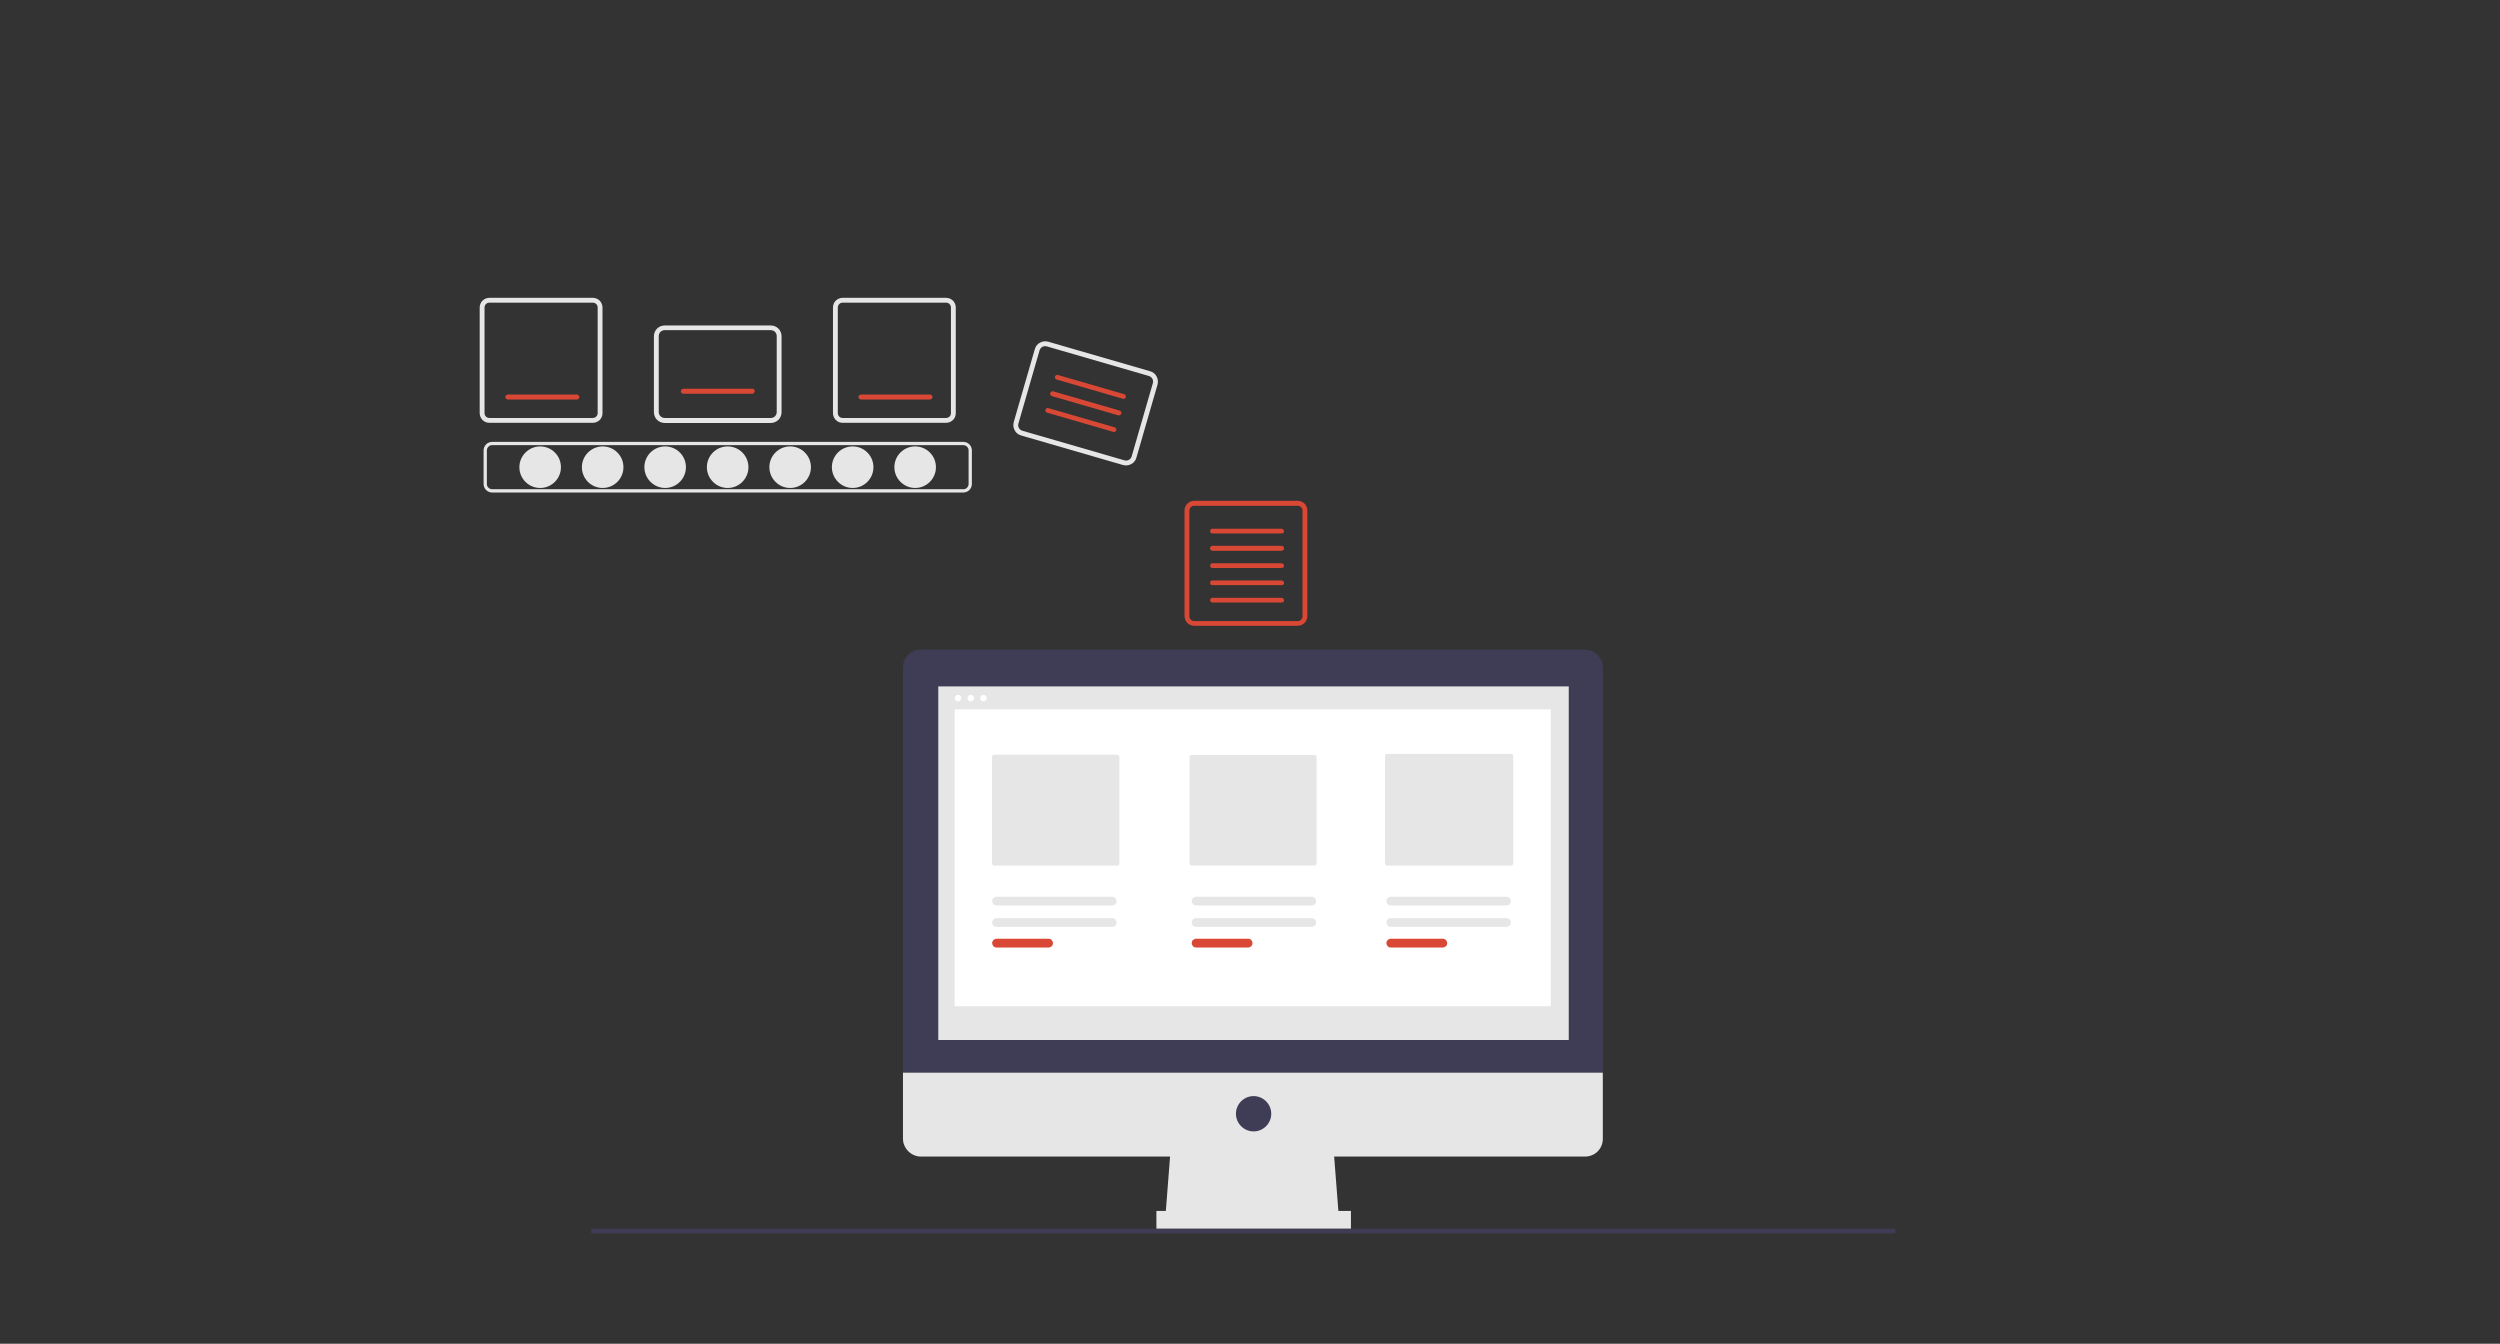 <?xml version="1.0" encoding="UTF-8"?> <!-- Generator: Adobe Illustrator 22.0.1, SVG Export Plug-In . SVG Version: 6.00 Build 0) --> <svg xmlns="http://www.w3.org/2000/svg" xmlns:xlink="http://www.w3.org/1999/xlink" id="Слой_1" x="0px" y="0px" viewBox="0 0 1600 860" style="enable-background:new 0 0 1600 860;" xml:space="preserve"><rect x="0" y="0" width="1600" height="860" fill="#333333" stroke="none"/> <style type="text/css"> .st0{fill:#3F3D56;} .st1{fill:#E6E6E6;} .st2{fill:#D84835;} .st3{fill:#FFFFFF;} </style> <g> <path class="st0" d="M1213,786.4H378.4v2.9H1213V786.4z"></path> <path class="st1" d="M345.7,312.3c7.4,0,13.3-6,13.3-13.3c0-7.4-6-13.3-13.3-13.3s-13.3,6-13.3,13.3 C332.4,306.3,338.3,312.3,345.7,312.3z"></path> <path class="st1" d="M385.7,312.3c7.4,0,13.3-6,13.3-13.3c0-7.4-6-13.3-13.3-13.3s-13.3,6-13.3,13.3 C372.4,306.3,378.3,312.3,385.7,312.3z"></path> <path class="st1" d="M425.7,312.3c7.4,0,13.3-6,13.3-13.3c0-7.4-6-13.3-13.3-13.3c-7.4,0-13.3,6-13.3,13.3 C412.4,306.3,418.4,312.3,425.7,312.3z"></path> <path class="st1" d="M465.7,312.3c7.4,0,13.3-6,13.3-13.3c0-7.4-6-13.3-13.3-13.3c-7.4,0-13.3,6-13.3,13.3 C452.4,306.3,458.4,312.3,465.7,312.3z"></path> <path class="st1" d="M505.7,312.3c7.4,0,13.3-6,13.3-13.3c0-7.4-6-13.3-13.3-13.3c-7.4,0-13.3,6-13.3,13.3 C492.4,306.3,498.4,312.3,505.7,312.3z"></path> <path class="st1" d="M545.7,312.3c7.4,0,13.3-6,13.3-13.3c0-7.4-6-13.3-13.3-13.3c-7.4,0-13.3,6-13.3,13.3 C532.4,306.3,538.4,312.3,545.7,312.3z"></path> <path class="st1" d="M585.7,312.3c7.4,0,13.3-6,13.3-13.3c0-7.4-6-13.3-13.3-13.3c-7.4,0-13.3,6-13.3,13.3 C572.4,306.3,578.4,312.3,585.7,312.3z"></path> <path class="st1" d="M616.6,315.2H314.9c-1.4,0-2.8-0.6-3.8-1.6c-1-1-1.6-2.4-1.6-3.8v-21.6c0-1.4,0.6-2.8,1.6-3.8 c1-1,2.4-1.6,3.8-1.6h301.7c1.4,0,2.8,0.6,3.8,1.6s1.6,2.4,1.6,3.8v21.6c0,1.4-0.6,2.8-1.6,3.8C619.4,314.6,618,315.2,616.6,315.2 L616.6,315.2z M314.9,284.9c-0.9,0-1.7,0.3-2.3,1c-0.6,0.6-1,1.4-1,2.3v21.6c0,0.9,0.3,1.7,1,2.3c0.6,0.6,1.4,1,2.3,1h301.7 c0.9,0,1.7-0.3,2.3-1c0.6-0.6,1-1.4,1-2.3v-21.6c0-0.9-0.3-1.7-1-2.3c-0.6-0.6-1.4-1-2.3-1H314.9z"></path> <path class="st1" d="M379.4,193.7c0.8,0,1.6,0.3,2.2,0.9c0.6,0.6,0.9,1.4,0.9,2.2v67.6c0,0.8-0.3,1.6-0.9,2.2 c-0.6,0.6-1.4,0.9-2.2,0.9h-66.2c-0.8,0-1.6-0.3-2.2-0.9c-0.6-0.6-0.9-1.4-0.9-2.2v-67.6c0-0.8,0.3-1.6,0.9-2.2 c0.6-0.6,1.4-0.9,2.2-0.9L379.4,193.7L379.4,193.7z M379.4,190.6h-66.2c-1.7,0-3.2,0.7-4.4,1.8c-1.2,1.2-1.8,2.8-1.8,4.4v67.6 c0,1.7,0.7,3.2,1.8,4.4c1.2,1.2,2.8,1.8,4.4,1.8h66.2c1.7,0,3.2-0.7,4.4-1.8c1.2-1.2,1.8-2.8,1.8-4.4v-67.6c0-1.7-0.7-3.2-1.8-4.4 C382.7,191.3,381.1,190.6,379.4,190.6L379.4,190.6z"></path> <path class="st2" d="M369.1,255.7H325c-0.4,0-0.8-0.2-1.1-0.5c-0.3-0.3-0.5-0.7-0.5-1.1c0-0.4,0.2-0.8,0.5-1.1 c0.3-0.3,0.7-0.5,1.1-0.5h44.2c0.4,0,0.8,0.2,1.1,0.5c0.3,0.3,0.5,0.7,0.5,1.1c0,0.4-0.2,0.8-0.5,1.1S369.5,255.7,369.1,255.7 L369.1,255.7z"></path> <path class="st1" d="M605.5,193.7c0.8,0,1.6,0.3,2.2,0.9c0.6,0.6,0.9,1.4,0.9,2.2v67.6c0,0.8-0.3,1.6-0.9,2.2 c-0.6,0.6-1.4,0.9-2.2,0.9h-66.2c-0.8,0-1.6-0.3-2.2-0.9c-0.6-0.6-0.9-1.4-0.9-2.2v-67.6c0-0.8,0.3-1.6,0.9-2.2 c0.6-0.6,1.4-0.9,2.2-0.9L605.5,193.7L605.5,193.7z M605.5,190.6h-66.2c-1.7,0-3.2,0.7-4.4,1.8c-1.2,1.2-1.8,2.8-1.8,4.4v67.6 c0,1.7,0.7,3.2,1.8,4.4c1.2,1.2,2.8,1.8,4.4,1.8h66.2c1.7,0,3.2-0.7,4.4-1.8c1.2-1.2,1.8-2.8,1.8-4.4v-67.6c0-1.7-0.7-3.2-1.8-4.4 C608.7,191.3,607.2,190.6,605.5,190.6L605.5,190.6z"></path> <path class="st2" d="M595.2,255.7H551c-0.4,0-0.8-0.2-1.1-0.5c-0.3-0.3-0.5-0.7-0.5-1.1c0-0.4,0.2-0.8,0.5-1.1 c0.3-0.3,0.7-0.5,1.1-0.5h44.2c0.4,0,0.8,0.2,1.1,0.5c0.3,0.3,0.5,0.7,0.5,1.1c0,0.4-0.2,0.8-0.5,1.1 C596,255.5,595.6,255.7,595.2,255.7L595.2,255.7z"></path> <path class="st2" d="M830.5,323.7c0.8,0,1.6,0.3,2.2,0.9c0.6,0.6,0.9,1.4,0.9,2.2v67.6c0,0.8-0.3,1.6-0.9,2.2 c-0.6,0.6-1.4,0.9-2.2,0.9h-66.2c-0.8,0-1.6-0.3-2.2-0.9c-0.6-0.6-0.9-1.4-0.9-2.2v-67.6c0-0.8,0.3-1.6,0.9-2.2 c0.6-0.6,1.4-0.9,2.2-0.9H830.5L830.5,323.7z M830.5,320.5h-66.2c-1.7,0-3.2,0.7-4.4,1.8c-1.2,1.2-1.8,2.8-1.8,4.4v67.6 c0,1.7,0.7,3.2,1.8,4.4c1.2,1.2,2.8,1.8,4.4,1.8h66.2c1.7,0,3.2-0.7,4.4-1.8c1.2-1.2,1.8-2.8,1.8-4.4v-67.6c0-1.7-0.7-3.2-1.8-4.4 C833.7,321.2,832.1,320.5,830.5,320.5L830.5,320.5z"></path> <path class="st2" d="M820.1,341.4H776c-0.2,0-0.4,0-0.6-0.1c-0.2-0.1-0.4-0.2-0.5-0.3c-0.1-0.1-0.3-0.3-0.3-0.5 c-0.1-0.2-0.1-0.4-0.1-0.6c0-0.2,0-0.4,0.1-0.6c0.1-0.2,0.2-0.4,0.3-0.5c0.1-0.1,0.3-0.3,0.5-0.3c0.2-0.1,0.4-0.1,0.6-0.1h44.2 c0.4,0,0.8,0.2,1.1,0.5c0.3,0.3,0.5,0.7,0.5,1.1c0,0.4-0.2,0.8-0.5,1.1C820.9,341.3,820.6,341.4,820.1,341.4L820.1,341.4z"></path> <path class="st2" d="M820.1,352.5H776c-0.4,0-0.8-0.2-1.1-0.5c-0.3-0.3-0.5-0.7-0.5-1.1c0-0.4,0.2-0.8,0.5-1.1 c0.3-0.3,0.7-0.5,1.1-0.5h44.2c0.4,0,0.8,0.2,1.1,0.5s0.5,0.7,0.5,1.1c0,0.4-0.2,0.8-0.5,1.1C821,352.3,820.6,352.5,820.1,352.5 L820.1,352.5z"></path> <path class="st2" d="M820.1,363.5H776c-0.2,0-0.4,0-0.6-0.1c-0.2-0.1-0.4-0.2-0.5-0.3c-0.1-0.1-0.3-0.3-0.3-0.5 c-0.1-0.2-0.1-0.4-0.1-0.6c0-0.2,0-0.4,0.1-0.6c0.1-0.2,0.2-0.4,0.3-0.5c0.1-0.1,0.3-0.3,0.5-0.3c0.2-0.1,0.4-0.1,0.6-0.1h44.2 c0.4,0,0.8,0.2,1.1,0.5c0.3,0.3,0.5,0.7,0.5,1.1c0,0.4-0.2,0.8-0.5,1.1C820.9,363.3,820.6,363.5,820.1,363.5L820.1,363.5z"></path> <path class="st2" d="M820.1,374.5H776c-0.2,0-0.4,0-0.6-0.1c-0.2-0.1-0.4-0.2-0.5-0.3c-0.1-0.1-0.3-0.3-0.3-0.5 c-0.1-0.2-0.1-0.4-0.1-0.6c0-0.2,0-0.4,0.1-0.6c0.1-0.2,0.2-0.4,0.3-0.5c0.1-0.1,0.3-0.3,0.5-0.3c0.2-0.1,0.4-0.1,0.6-0.1h44.2 c0.4,0,0.8,0.2,1.1,0.5c0.3,0.3,0.5,0.7,0.5,1.1c0,0.4-0.2,0.8-0.5,1.1C820.9,374.4,820.6,374.5,820.1,374.5L820.1,374.5z"></path> <path class="st2" d="M820.1,385.6H776c-0.2,0-0.4,0-0.6-0.1c-0.2-0.1-0.4-0.2-0.5-0.3c-0.1-0.1-0.3-0.3-0.3-0.5 c-0.1-0.2-0.1-0.4-0.1-0.6c0-0.2,0-0.4,0.1-0.6c0.1-0.2,0.2-0.4,0.3-0.5c0.1-0.1,0.3-0.3,0.5-0.3c0.2-0.1,0.4-0.1,0.6-0.1h44.2 c0.4,0,0.8,0.2,1.1,0.5c0.3,0.3,0.5,0.7,0.5,1.1c0,0.4-0.2,0.8-0.5,1.1C820.9,385.4,820.6,385.6,820.1,385.6L820.1,385.6z"></path> <path class="st1" d="M493.3,270.7h-67.9c-1.8,0-3.6-0.7-4.9-2c-1.3-1.3-2-3.1-2-4.9v-48.6c0-1.8,0.7-3.6,2-4.9c1.3-1.3,3.1-2,4.9-2 h67.9c1.8,0,3.6,0.7,4.9,2c1.3,1.3,2,3.1,2,4.9v48.6c0,1.8-0.7,3.6-2,4.9C496.9,269.9,495.2,270.7,493.3,270.7L493.3,270.7z M425.4,211.3c-1,0-2,0.4-2.7,1.1c-0.7,0.7-1.1,1.7-1.1,2.7v48.6c0,1,0.4,2,1.1,2.7c0.7,0.7,1.7,1.1,2.7,1.1h67.9 c1,0,2-0.4,2.7-1.1c0.7-0.7,1.1-1.7,1.1-2.7v-48.6c0-1-0.4-2-1.1-2.7c-0.7-0.7-1.7-1.1-2.7-1.1H425.4z"></path> <path class="st2" d="M481.5,252h-44.2c-0.4,0-0.8-0.2-1.1-0.5c-0.3-0.3-0.5-0.7-0.5-1.1s0.2-0.8,0.5-1.1c0.3-0.3,0.7-0.5,1.1-0.5 h44.2c0.2,0,0.4,0,0.6,0.1c0.2,0.1,0.4,0.2,0.5,0.3c0.1,0.1,0.3,0.3,0.3,0.5c0.1,0.2,0.1,0.4,0.1,0.6c0,0.2,0,0.4-0.1,0.6 c-0.1,0.2-0.2,0.4-0.3,0.5c-0.1,0.1-0.3,0.3-0.5,0.3C481.9,252,481.7,252,481.5,252L481.5,252z"></path> <path class="st1" d="M718.7,297.6l-65.2-18.9c-1.8-0.5-3.3-1.7-4.1-3.3c-0.9-1.6-1.1-3.5-0.6-5.3l13.5-46.7 c0.5-1.8,1.7-3.3,3.3-4.1c1.6-0.9,3.5-1.1,5.3-0.6l65.2,18.9c1.8,0.5,3.3,1.7,4.1,3.3c0.9,1.6,1.1,3.5,0.6,5.3l-13.5,46.7 c-0.5,1.8-1.7,3.3-3.3,4.1C722.4,297.9,720.5,298.1,718.7,297.6z M670,221.7c-1-0.3-2-0.2-2.9,0.3c-0.9,0.5-1.5,1.3-1.8,2.3 L651.8,271c-0.3,1-0.2,2,0.3,2.9s1.3,1.5,2.3,1.8l65.2,18.9c1,0.3,2,0.2,2.9-0.3c0.9-0.5,1.5-1.3,1.8-2.3l13.5-46.7 c0.3-1,0.2-2-0.3-2.9c-0.5-0.9-1.3-1.5-2.3-1.8L670,221.7z"></path> <path class="st2" d="M718.6,255.2l-42.4-12.3c-0.4-0.1-0.7-0.4-0.9-0.7c-0.2-0.4-0.2-0.8-0.1-1.2c0.1-0.4,0.4-0.7,0.7-0.9 c0.4-0.2,0.8-0.2,1.2-0.1l42.4,12.3c0.4,0.1,0.7,0.4,0.9,0.7c0.2,0.4,0.2,0.8,0.1,1.2c-0.1,0.4-0.4,0.7-0.7,0.9 C719.5,255.3,719,255.3,718.6,255.2L718.6,255.2z"></path> <path class="st2" d="M715.6,265.8l-42.4-12.3c-0.2-0.1-0.4-0.2-0.5-0.3c-0.2-0.1-0.3-0.3-0.4-0.5c-0.1-0.2-0.2-0.4-0.2-0.6 c0-0.2,0-0.4,0.1-0.6c0.1-0.2,0.2-0.4,0.3-0.5c0.1-0.2,0.3-0.3,0.5-0.4c0.2-0.1,0.4-0.2,0.6-0.2c0.2,0,0.4,0,0.6,0.1l42.4,12.3 c0.4,0.1,0.7,0.4,0.9,0.7c0.2,0.4,0.2,0.8,0.1,1.2c-0.1,0.4-0.4,0.7-0.7,0.9C716.4,265.9,716,265.9,715.6,265.8L715.6,265.8z"></path> <path class="st2" d="M712.5,276.4l-42.4-12.3c-0.4-0.1-0.7-0.4-0.9-0.7c-0.2-0.4-0.2-0.8-0.1-1.2c0.1-0.4,0.4-0.7,0.7-0.9 c0.4-0.2,0.8-0.2,1.2-0.1l42.4,12.3c0.4,0.1,0.7,0.4,0.9,0.7c0.2,0.4,0.2,0.8,0.1,1.2c-0.1,0.4-0.4,0.7-0.7,0.9 C713.3,276.5,712.9,276.5,712.5,276.4L712.5,276.4z"></path> <path class="st1" d="M857,780.7H745.7l3.8-49h103.7L857,780.7z"></path> <path class="st1" d="M864.5,775H740.1v11.3h124.5V775z"></path> <path class="st0" d="M1014.4,415.8H589.2c-3,0-5.9,1.2-8,3.3c-2.1,2.1-3.3,5-3.3,8l0,0v259.3h447.9V427.1c0-1.5-0.3-3-0.9-4.3 c-0.6-1.4-1.4-2.6-2.5-3.7s-2.3-1.9-3.7-2.5C1017.4,416.1,1015.9,415.8,1014.4,415.8L1014.4,415.8z"></path> <path class="st1" d="M577.9,686.4v42.4c0,1.5,0.3,3,0.9,4.3c0.6,1.4,1.4,2.6,2.5,3.7s2.3,1.9,3.7,2.5c1.4,0.6,2.8,0.9,4.3,0.9 h425.2c3,0,5.9-1.2,8-3.3c2.1-2.1,3.3-5,3.3-8v-42.4H577.9z"></path> <path class="st1" d="M1004.1,439.3H600.5v226.3h403.5V439.3z"></path> <path class="st0" d="M802.3,724.1c6.2,0,11.3-5.1,11.3-11.3c0-6.2-5.1-11.3-11.3-11.3c-6.2,0-11.3,5.1-11.3,11.3 C791,719,796.1,724.1,802.3,724.1z"></path> <path class="st3" d="M613.1,448.9c1.2,0,2.1-1,2.1-2.1c0-1.2-1-2.1-2.1-2.1c-1.2,0-2.1,1-2.1,2.1 C611,447.9,611.9,448.9,613.1,448.9z"></path> <path class="st3" d="M621.3,448.9c1.2,0,2.1-1,2.1-2.1c0-1.2-1-2.1-2.1-2.1c-1.2,0-2.1,1-2.1,2.1 C619.1,447.9,620.1,448.9,621.3,448.9z"></path> <path class="st3" d="M629.4,448.9c1.2,0,2.1-1,2.1-2.1c0-1.2-1-2.1-2.1-2.1c-1.2,0-2.1,1-2.1,2.1 C627.3,447.9,628.2,448.9,629.4,448.9z"></path> <path class="st3" d="M992.4,454H611v190h381.5V454z"></path> <path class="st1" d="M636.3,483c-0.4,0-0.7,0.1-1,0.4c-0.3,0.3-0.4,0.6-0.4,1v68.2c0,0.4,0.1,0.7,0.4,1c0.3,0.3,0.6,0.4,1,0.4h78.7 c0.4,0,0.7-0.1,1-0.4c0.3-0.3,0.4-0.6,0.4-1v-68.2c0-0.4-0.1-0.7-0.4-1c-0.3-0.3-0.6-0.4-1-0.4H636.3z"></path> <path class="st1" d="M762.7,483.2c-0.4,0-0.7,0.1-1,0.4c-0.3,0.3-0.4,0.6-0.4,1v67.9c0,0.4,0.1,0.7,0.4,1c0.3,0.3,0.6,0.4,1,0.4 h78.5c0.4,0,0.7-0.1,1-0.4c0.3-0.3,0.4-0.6,0.4-1v-67.9c0-0.4-0.1-0.7-0.4-1s-0.6-0.4-1-0.4H762.7z"></path> <path class="st1" d="M887.8,482.5c-0.4,0-0.7,0.1-1,0.4c-0.3,0.3-0.4,0.6-0.4,1v68.7c0,0.4,0.1,0.7,0.4,1c0.3,0.3,0.6,0.4,1,0.4 h79.3c0.4,0,0.7-0.1,1-0.4c0.3-0.3,0.4-0.6,0.4-1v-68.7c0-0.4-0.1-0.7-0.4-1c-0.3-0.3-0.6-0.4-1-0.4H887.8z"></path> <path class="st1" d="M637.8,587.6c-0.7,0-1.4,0.3-2,0.8c-0.5,0.5-0.8,1.2-0.8,2s0.3,1.4,0.8,2c0.5,0.5,1.2,0.8,2,0.8h74 c0.7,0,1.4-0.3,2-0.8c0.5-0.5,0.8-1.2,0.8-2s-0.3-1.4-0.8-2c-0.5-0.5-1.2-0.8-2-0.8H637.8z"></path> <path class="st2" d="M637.8,600.8c-0.7,0-1.4,0.3-2,0.8c-0.5,0.5-0.8,1.2-0.8,2c0,0.7,0.3,1.4,0.8,2c0.5,0.5,1.2,0.8,2,0.8h33.3 c0.7,0,1.4-0.3,2-0.8c0.5-0.5,0.8-1.2,0.8-2c0-0.7-0.3-1.4-0.8-2c-0.5-0.5-1.2-0.8-2-0.8H637.8z"></path> <path class="st1" d="M765.5,587.6c-0.7,0-1.4,0.3-2,0.8c-0.5,0.5-0.8,1.2-0.8,2s0.3,1.4,0.8,2c0.5,0.5,1.2,0.8,2,0.8h74 c0.7,0,1.4-0.3,2-0.8c0.5-0.5,0.8-1.2,0.8-2s-0.3-1.4-0.8-2c-0.5-0.5-1.2-0.8-2-0.8H765.5z"></path> <path class="st2" d="M765.5,600.8c-0.7,0-1.4,0.3-2,0.8c-0.5,0.5-0.8,1.2-0.8,2c0,0.7,0.3,1.4,0.8,2c0.5,0.5,1.2,0.8,2,0.8h33.3 c0.7,0,1.4-0.3,2-0.8c0.5-0.5,0.8-1.2,0.8-2c0-0.7-0.3-1.4-0.8-2c-0.5-0.5-1.2-0.8-2-0.8H765.5z"></path> <path class="st1" d="M890.1,587.6c-0.7,0-1.4,0.3-2,0.8c-0.5,0.5-0.8,1.2-0.8,2s0.3,1.4,0.8,2c0.5,0.5,1.2,0.8,2,0.8h74 c0.7,0,1.4-0.3,2-0.8c0.5-0.5,0.8-1.2,0.8-2s-0.3-1.4-0.8-2c-0.5-0.5-1.2-0.8-2-0.8H890.1z"></path> <path class="st1" d="M637.8,573.9c-0.7,0-1.4,0.3-2,0.8c-0.5,0.5-0.8,1.2-0.8,2c0,0.7,0.3,1.4,0.8,2c0.5,0.5,1.2,0.8,2,0.8h74 c0.7,0,1.4-0.3,2-0.8c0.5-0.5,0.8-1.2,0.8-2c0-0.7-0.3-1.4-0.8-2c-0.5-0.5-1.2-0.8-2-0.8H637.8z"></path> <path class="st1" d="M765.5,573.9c-0.7,0-1.4,0.3-2,0.8c-0.5,0.5-0.8,1.2-0.8,2c0,0.7,0.3,1.4,0.8,2c0.5,0.5,1.2,0.8,2,0.8h74 c0.7,0,1.4-0.3,2-0.8c0.5-0.5,0.8-1.2,0.8-2c0-0.7-0.3-1.4-0.8-2c-0.5-0.5-1.2-0.8-2-0.8H765.5z"></path> <path class="st1" d="M890.1,573.9c-0.7,0-1.4,0.3-2,0.8c-0.5,0.5-0.8,1.2-0.8,2c0,0.7,0.3,1.4,0.8,2c0.5,0.5,1.2,0.8,2,0.8h74 c0.7,0,1.4-0.3,2-0.8c0.5-0.5,0.8-1.2,0.8-2c0-0.7-0.3-1.4-0.8-2c-0.5-0.5-1.2-0.8-2-0.8H890.1z"></path> <path class="st2" d="M890.1,600.8c-0.7,0-1.4,0.3-2,0.8c-0.5,0.5-0.8,1.2-0.8,2c0,0.7,0.3,1.4,0.8,2c0.5,0.5,1.2,0.8,2,0.8h33.3 c0.7,0,1.4-0.3,2-0.8c0.5-0.5,0.8-1.2,0.8-2c0-0.7-0.3-1.4-0.8-2c-0.5-0.5-1.2-0.8-2-0.8H890.1z"></path> </g> </svg> 